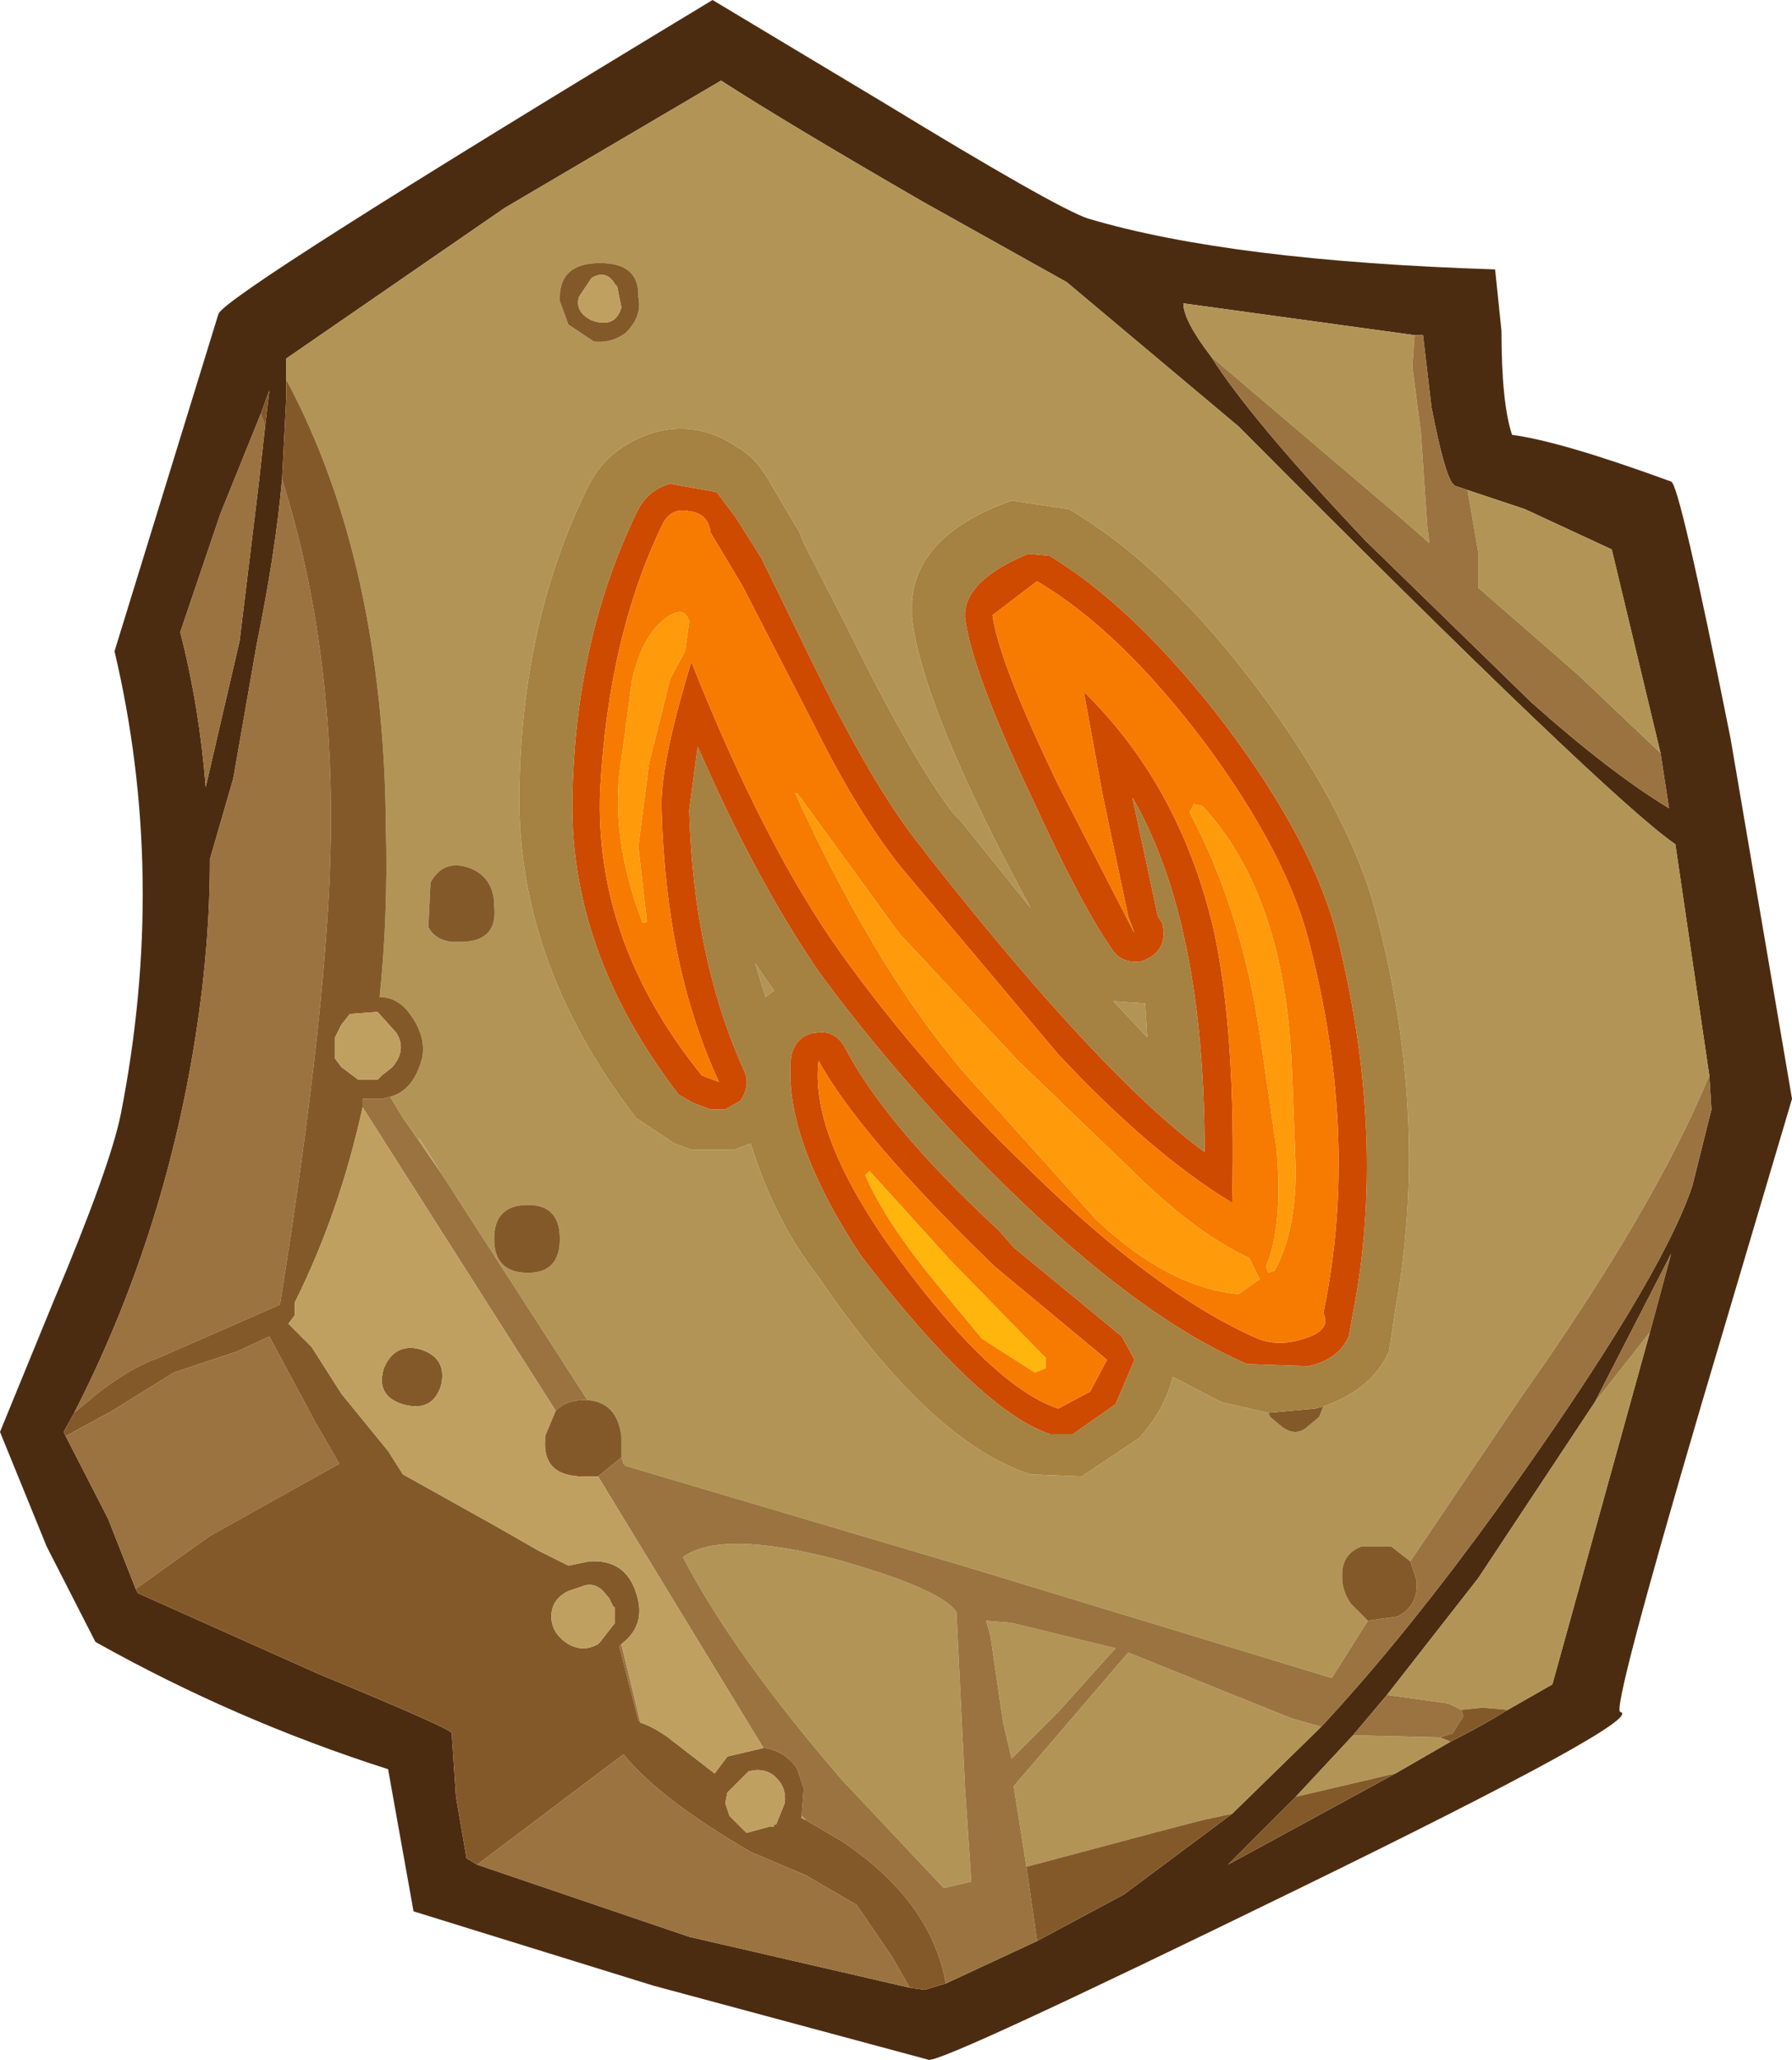 <?xml version="1.0" encoding="UTF-8" standalone="no"?>
<!-- Created with Inkscape (http://www.inkscape.org/) -->

<svg
   xmlns:dc="http://purl.org/dc/elements/1.1/"
   xmlns:cc="http://creativecommons.org/ns#"
   xmlns:rdf="http://www.w3.org/1999/02/22-rdf-syntax-ns#"
   xmlns:svg="http://www.w3.org/2000/svg"
   xmlns="http://www.w3.org/2000/svg"
   version="1.1"
   width="42.25"
   height="48.55"
   viewBox="-21.1 -24.25 42.25 48.55"
   id="svg2">
  <defs
     id="defs47" />
  <g
     id="shape_1"
     style="stroke-linecap:round;stroke-linejoin:round">
    <path
       d="m 14.15,-17.9 m 0,0 Q 7.9,-18.1 4.55,-19.1 3.8,-19.35 -0.3,-21.85 l -4,-2.4 q -11.5,6.95 -11.65,7.4 l -2.45,7.95 q 1.25,5.3 0.15,10.9 -0.25,1.25 -1.6,4.45 l -1.25,3.05 1.1,2.7 1.15,2.25 q 3.3,1.85 6.9,3 l 0.6,3.35 5.65,1.75 6.5,1.75 q 0.35,0.05 8.65,-4 8.3,-4.05 7.65,-4.2 -0.2,-0.05 1.9,-7.2 l 2.15,-7.25 -1.45,-8.5 q -1.2,-6 -1.4,-6.05 -2.6,-0.95 -3.75,-1.1 -0.25,-0.75 -0.25,-2.45 l -0.15,-1.45 m -3.05,6.4 Q 8.4,-14.35 7.45,-15.85 6.8,-16.7 6.8,-17.1 l 5.45,0.75 0.2,0 0.2,1.7 q 0.3,1.55 0.5,1.8 l 0.05,0.05 0.3,0.1 1.35,0.45 2.05,0.95 1.15,4.8 0.2,1.3 Q 16.85,-6.05 15,-7.7 l -3.9,-3.8 m 7.2,16.8 -0.5,1.85 -2.3,8.3 -1.05,0.6 q -0.65,0.4 -1.35,0.75 l -1.3,0.75 -3.95,2.15 1.6,-1.6 1.35,-1.45 0.8,-0.95 2.15,-2.75 2.75,-4.15 1.8,-3.5 m -32.65,-20.6 0,-0.5 5.15,-3.55 5.1,-3 q 1.55,1 4.75,2.85 l 3.4,1.9 4.05,3.4 q 8.7,8.75 10.3,9.85 l 0.8,5.45 0.05,0.8 -0.45,1.8 q -0.75,2.25 -4.55,7.55 -2.2,3.05 -4.2,5.2 l -2.1,2.05 -2.55,1.9 -2.05,1.1 -2.15,1 -0.5,0.15 -0.35,-0.05 -5.2,-1.2 -5,-1.7 -0.25,-0.15 -0.25,-1.45 -0.1,-1.5 q 0,-0.1 -3.15,-1.4 l -4.25,-1.9 -0.05,-0.1 -0.65,-1.65 -1,-1.95 -0.05,-0.1 0.25,-0.45 q 2.1,-4.1 2.85,-8.8 0.35,-2.2 0.35,-4.25 l 0.55,-1.9 0.55,-3.15 q 0.45,-2.2 0.6,-3.9 l 0.1,-1.95 0,-0.4 m -0.5,1.1 -0.15,1.35 -0.45,3.7 -0.8,3.45 q -0.15,-1.9 -0.6,-3.65 l 0.95,-2.8 0.95,-2.35 0.2,-0.55 -0.1,0.85"
       id="path5"
       style="fill:#4c2c11;fill-opacity:1;stroke:none" />
    <path
       d="M 14.15,-17.9"
       id="path7"
       style="fill:none;stroke:none" />
    <path
       d="m 12.2,-15.6 m 0,0 0.05,-0.75 -5.45,-0.75 q 0,0.4 0.65,1.25 l 4.35,3.7 0.8,0.7 -0.05,-0.4 -0.15,-2.2 -0.2,-1.55 m 3.9,7.25 1.95,1.85 -1.15,-4.8 -2.05,-0.95 -1.35,-0.45 0.25,1.45 0,0.85 2.35,2.05 m -30.45,-7.45 0,0.5 q 2.3,4.3 2.35,10.6 0.05,2.05 -0.15,3.95 0.45,0 0.75,0.45 0.35,0.5 0.25,1 -0.2,0.75 -0.75,0.9 l 0.3,0.5 0.35,0.5 0.05,0 0.5,0.8 3.45,5.35 q 0.7,0.05 0.8,0.85 l 0,0.1 0,0.4 0.05,0.15 0.05,0.05 8.1,2.4 8.55,2.6 0.85,-1.35 -0.4,-0.4 Q 10.5,13.2 10.55,12.75 10.6,12.35 11,12.2 l 0.65,0 0.05,0 0.45,0.35 2.6,-3.85 Q 17.9,4.25 19.2,1.1 L 18.4,-4.35 Q 16.8,-5.45 8.1,-14.2 l -4.05,-3.4 -3.4,-1.9 q -3.2,-1.85 -4.75,-2.85 l -5.1,3 -5.15,3.55 m 22.3,34.3 2.1,-2.05 -0.7,-0.2 -3.85,-1.55 -2.7,3.15 0.3,1.9 3,-0.8 1.15,-0.3 0.7,-0.15 M 11.65,7.6 Q 11.25,8.5 10.1,8.9 L 10,9.15 9.7,9.4 Q 9.45,9.6 9.15,9.4 L 8.85,9.15 8.8,9.05 7.7,8.8 6.55,8.2 Q 6.35,9 5.75,9.65 L 4.4,10.55 3.2,10.5 Q 0.85,9.75 -1.8,5.85 -2.85,4.5 -3.4,2.7 l -0.4,0.15 -1,0 L -5.2,2.7 -6.1,2.1 q -2.9,-3.75 -2.75,-7.95 0.1,-3.85 1.6,-6.9 0.45,-0.95 1.55,-1.3 1.05,-0.3 2,0.35 0.45,0.25 0.8,0.9 l 0.65,1.1 0.1,0.25 1,1.95 q 1.6,3.25 2.55,4.45 L 1.55,-4.9 3.2,-2.85 Q 0.65,-7.55 0.4,-9.7 l 0,-0.35 q 0.1,-1.6 2.35,-2.4 l 1.35,0.2 q 2.3,1.35 4.5,4.3 2.2,2.95 2.8,5.45 1.2,4.7 0.4,9.1 l -0.15,1 M 5.95,0.2 5.9,-0.6 5.15,-0.65 5.95,0.2 m 11.85,6.95 -1.3,1.65 -2.75,4.15 -2.15,2.75 1.45,0.2 0.3,0.15 0.5,-0.05 0.6,0.05 1.05,-0.6 2.3,-8.3 M 2.75,14 l -0.6,-0.05 0.1,0.35 0.3,2.05 0.2,0.85 1.1,-1.1 L 5.2,14.6 2.75,14 M 1.8,20.1 1.65,17.85 1.45,13.75 Q 1.1,13.2 -1.4,12.5 -4.1,11.8 -5,12.45 q 1.2,2.3 3.75,5.25 l 2.4,2.55 0.65,-0.15 m 9,-3.45 -1.35,1.45 2.35,-0.55 1.3,-0.75 -0.25,-0.1 -2.05,-0.05 m -17.75,-34.7 q 0.9,0 0.9,0.75 l 0,0.05 q 0.1,0.45 -0.3,0.85 -0.35,0.25 -0.75,0.2 l -0.6,-0.4 -0.2,-0.55 q -0.05,-0.9 0.95,-0.9 m -3.5,16 Q -10.85,-2.1 -11,-2.4 l 0.05,-1.05 q 0.3,-0.55 0.9,-0.35 0.55,0.2 0.6,0.8 l 0,0.1 q 0.1,0.85 -0.8,0.85 l -0.2,0 m 7.6,1.15 -0.45,-0.65 0.25,0.8 0.2,-0.15 m -5.8,6.65 q -0.8,0 -0.8,-0.8 0,-0.8 0.8,-0.8 0.75,0 0.75,0.8 0,0.8 -0.75,0.8"
       id="path9"
       style="fill:#b29556;fill-opacity:1;stroke:none" />
    <path
       d="M 12.2,-15.6"
       id="path11"
       style="fill:none;stroke:none" />
    <path
       d="m 19.25,1.9 m 0,0 -0.05,-0.8 q -1.3,3.15 -4.45,7.6 l -2.6,3.85 0.15,0.45 q 0.05,0.6 -0.45,0.85 l -0.7,0.1 L 10.3,15.3 1.75,12.7 -6.35,10.3 -6.4,10.25 -6.45,10.1 -7,10.55 l 3.9,6.4 0.05,0 q 0.5,0.1 0.75,0.5 l 0.15,0.45 -0.05,0.65 0.1,0.1 0.85,0.5 q 2.1,1.4 2.45,3.35 l 2.15,-1 -0.25,-1.75 -0.3,-1.9 2.7,-3.15 3.85,1.55 0.7,0.2 q 2,-2.15 4.2,-5.2 3.8,-5.3 4.55,-7.55 l 0.45,-1.8 m -24.1,19.5 5.2,1.2 -0.4,-0.7 -0.85,-1.25 -1.2,-0.7 -1.3,-0.55 q -2.15,-1.25 -3,-2.3 l -3.45,2.6 5,1.7 m -13.7,-9.85 0.65,1.65 1.75,-1.25 3.05,-1.7 -0.55,-0.95 -1.1,-2.05 -0.75,0.35 -1.5,0.5 -1.45,0.9 -1.1,0.6 1,1.95 m 2.05,-11.3 q -0.75,4.7 -2.85,8.8 l 0.6,-0.5 q 0.8,-0.6 1.4,-0.8 L -14.5,6.5 q 1.15,-7.15 1.2,-11.1 0.05,-4.55 -1.15,-8.35 -0.15,1.7 -0.6,3.9 l -0.55,3.15 -0.55,1.9 q 0,2.05 -0.35,4.25 m 4.9,1.85 -0.3,-0.5 -0.2,0.05 -0.45,0 0,0.2 L -8,9 q 0.25,-0.25 0.65,-0.25 l 0.1,0 L -10.7,3.4 -11.25,2.6 -11.6,2.1 m 24.65,13.8 -1.45,-0.2 -0.8,0.95 2.05,0.05 0.3,-0.1 0.25,-0.4 -0.05,-0.15 -0.3,-0.15 M -15,-12.85 l 0.15,-1.35 -0.1,-0.3 -0.95,2.35 -0.95,2.8 q 0.45,1.75 0.6,3.65 l 0.8,-3.45 0.45,-3.7 M -6.05,16.3 -6,16.35 -6.45,14.5 -6.5,14.55 -6.05,16.3 m 18.3,-32.65 -0.05,0.75 0.2,1.55 0.15,2.2 0.05,0.4 -0.8,-0.7 -4.35,-3.7 q 0.95,1.5 3.65,4.35 l 3.9,3.8 q 1.85,1.65 3.25,2.5 l -0.2,-1.3 -1.95,-1.85 -2.35,-2.05 0,-0.85 -0.25,-1.45 -0.3,-0.1 -0.05,-0.05 q -0.2,-0.25 -0.5,-1.8 l -0.2,-1.7 -0.2,0 M 16.5,8.8 17.8,7.15 18.3,5.3 16.5,8.8 M 2.15,13.95 2.75,14 5.2,14.6 3.85,16.1 2.75,17.2 2.55,16.35 2.25,14.3 2.15,13.95 m -0.5,3.9 0.15,2.25 -0.65,0.15 -2.4,-2.55 Q -3.8,14.75 -5,12.45 q 0.9,-0.65 3.6,0.05 2.5,0.7 2.85,1.25 l 0.2,4.1"
       id="path13"
       style="fill:#9b7340;fill-opacity:1;stroke:none" />
    <path
       d="M 19.25,1.9"
       id="path15"
       style="fill:none;stroke:none" />
    <path
       d="m 5.4,20.4 m 0,0 2.55,-1.9 -0.7,0.15 -1.15,0.3 -3,0.8 0.25,1.75 2.05,-1.1 M 0.7,22.65 1.2,22.5 Q 0.85,20.55 -1.25,19.15 l -0.85,-0.5 -0.1,-0.05 0,-0.05 0.05,-0.65 -0.15,-0.45 q -0.25,-0.4 -0.75,-0.5 l -0.05,0 -0.85,0.2 -0.3,0.4 -1.1,-0.85 Q -5.7,16.45 -6,16.35 L -6.05,16.3 -6.5,14.55 -6.45,14.5 q 0.6,-0.45 0.35,-1.2 -0.25,-0.8 -1.1,-0.75 l -0.5,0.1 -0.7,-0.35 -1.05,-0.6 -2.15,-1.2 -0.35,-0.55 -1.1,-1.35 -0.7,-1.1 -0.55,-0.55 0.15,-0.2 0,-0.3 q 1.05,-2.1 1.6,-4.6 l 0,-0.2 0.45,0 0.2,-0.05 q 0.55,-0.15 0.75,-0.9 0.1,-0.5 -0.25,-1 -0.3,-0.45 -0.75,-0.45 0.2,-1.9 0.15,-3.95 -0.05,-6.3 -2.35,-10.6 l 0,0.4 -0.1,1.95 q 1.2,3.8 1.15,8.35 -0.05,3.95 -1.2,11.1 l -2.85,1.25 q -0.6,0.2 -1.4,0.8 l -0.6,0.5 -0.25,0.45 0.05,0.1 1.1,-0.6 1.45,-0.9 1.5,-0.5 0.75,-0.35 1.1,2.05 0.55,0.95 -3.05,1.7 -1.75,1.25 0.05,0.1 4.25,1.9 q 3.15,1.3 3.15,1.4 l 0.1,1.5 0.25,1.45 0.25,0.15 3.45,-2.6 q 0.85,1.05 3,2.3 l 1.3,0.55 1.2,0.7 0.85,1.25 0.4,0.7 0.35,0.05 M -6.45,9.6 q -0.1,-0.8 -0.8,-0.85 l -0.1,0 Q -7.75,8.75 -8,9 l -0.25,0.6 0,0.1 q -0.05,0.85 0.9,0.85 l 0.35,0 0.55,-0.45 0,-0.4 0,-0.1 m 17.2,3.95 0.4,0.4 0.7,-0.1 Q 12.35,13.6 12.3,13 l -0.15,-0.45 -0.45,-0.35 -0.05,0 -0.65,0 q -0.4,0.15 -0.45,0.55 -0.05,0.45 0.2,0.8 M 9.9,8.95 8.8,9.05 8.85,9.15 9.15,9.4 q 0.3,0.2 0.55,0 L 10,9.15 10.1,8.9 9.9,8.95 m 3.95,7.05 -0.5,0.05 0.05,0.15 -0.25,0.4 -0.3,0.1 0.25,0.1 q 0.7,-0.35 1.35,-0.75 L 13.85,16 m -6,3.7 3.95,-2.15 -2.35,0.55 -1.6,1.6 m -15,-37.4 q 0.35,-0.2 0.55,0.15 l 0.05,0.05 0.1,0.5 q -0.15,0.5 -0.7,0.3 -0.4,-0.2 -0.3,-0.55 l 0.3,-0.45 m -7.6,2.65 -0.2,0.55 0.1,0.3 0.1,-0.85 m 1.7,14.95 0.2,-0.25 0.65,-0.05 0.45,0.5 0.05,0.1 q 0.15,0.35 -0.15,0.7 l -0.25,0.2 -0.1,0.1 -0.2,0 -0.05,0 -0.2,0 -0.4,-0.3 -0.15,-0.2 0,-0.5 0.15,-0.3 M -3.95,18.4 -4,18.25 -3.95,18 l 0.5,-0.5 q 0.4,-0.1 0.65,0.15 0.25,0.25 0.2,0.6 l -0.2,0.5 -0.05,0 0,0.05 -0.1,0 -0.55,0.15 -0.4,-0.4 -0.05,-0.15 M -7.4,13.15 q 0.35,-0.15 0.6,0.2 l 0.05,0.05 0.1,0.2 0.05,0.05 0,0.3 0,0.05 -0.35,0.45 L -7,14.5 q -0.35,0.2 -0.7,0 -0.4,-0.25 -0.4,-0.65 0,-0.4 0.4,-0.6 l 0.3,-0.1 m 1.35,-30.45 q 0,-0.75 -0.9,-0.75 -1,0 -0.95,0.9 l 0.2,0.55 0.6,0.4 q 0.4,0.05 0.75,-0.2 0.4,-0.4 0.3,-0.85 l 0,-0.05 M -11,-2.4 q 0.15,0.3 0.55,0.35 l 0.2,0 q 0.9,0 0.8,-0.85 l 0,-0.1 q -0.05,-0.6 -0.6,-0.8 -0.6,-0.2 -0.9,0.35 L -11,-2.4 m 1.55,7.35 q 0,0.8 0.8,0.8 0.75,0 0.75,-0.8 0,-0.8 -0.75,-0.8 -0.8,0 -0.8,0.8 m -1.75,2.6 Q -11.8,7.4 -12.05,8 q -0.2,0.65 0.45,0.85 0.7,0.2 0.9,-0.45 0.15,-0.65 -0.5,-0.85"
       id="path17"
       style="fill:#84592a;fill-opacity:1;stroke:none" />
    <path
       d="M 5.4,20.4"
       id="path19"
       style="fill:none;stroke:none" />
    <path
       d="m -11.2,2.6 m 0,0 -0.05,0 0.55,0.8 -0.5,-0.8 m 2.95,7 L -8,9 -12.55,1.85 q -0.55,2.5 -1.6,4.6 l 0,0.3 -0.15,0.2 0.55,0.55 0.7,1.1 1.1,1.35 0.35,0.55 2.15,1.2 1.05,0.6 0.7,0.35 0.5,-0.1 q 0.85,-0.05 1.1,0.75 0.25,0.75 -0.35,1.2 L -6,16.35 q 0.3,0.1 0.65,0.35 l 1.1,0.85 0.3,-0.4 0.85,-0.2 -3.9,-6.4 -0.35,0 q -0.95,0 -0.9,-0.85 l 0,-0.1 M -12.05,8 q 0.25,-0.6 0.85,-0.45 0.65,0.2 0.5,0.85 -0.2,0.65 -0.9,0.45 -0.65,-0.2 -0.45,-0.85 m 9.95,10.65 -0.1,-0.1 0,0.05 0.1,0.05 m -4.5,-36.2 q -0.2,-0.35 -0.55,-0.15 l -0.3,0.45 q -0.1,0.35 0.3,0.55 0.55,0.2 0.7,-0.3 l -0.1,-0.5 -0.05,-0.05 m -6.25,17.2 -0.2,0.25 -0.15,0.3 0,0.5 0.15,0.2 0.4,0.3 0.2,0 0.05,0 0.2,0 0.1,-0.1 0.25,-0.2 q 0.3,-0.35 0.15,-0.7 l -0.05,-0.1 -0.45,-0.5 -0.65,0.05 m 8.85,18.6 0.05,0.15 0.05,0.15 0.4,0.4 0.55,-0.15 0.1,0 0,-0.05 0.05,0 0.2,-0.5 Q -2.55,17.9 -2.8,17.65 -3.05,17.4 -3.45,17.5 L -3.95,18 -4,18.25 m -2.8,-4.9 Q -7.05,13 -7.4,13.15 l -0.3,0.1 q -0.4,0.2 -0.4,0.6 0,0.4 0.4,0.65 0.35,0.2 0.7,0 l 0.05,-0.05 0.35,-0.45 0,-0.05 0,-0.3 -0.05,-0.05 -0.1,-0.2 -0.05,-0.05"
       id="path21"
       style="fill:#bfa060;fill-opacity:1;stroke:none" />
    <path
       d="M -11.2,2.6"
       id="path23"
       style="fill:none;stroke:none" />
    <path
       d="m 7.8,-7.15 m 0,0 q -2.1,-2.75 -4.15,-4 l -0.5,-0.05 q -1.45,0.6 -1.5,1.4 l 0,0.1 q 0.15,1.25 1.6,4.3 1.15,2.5 1.85,3.5 0.25,0.4 0.75,0.3 l 0.1,-0.05 Q 6.45,-1.9 6.3,-2.5 L 6.2,-2.65 5.6,-5.45 Q 7.3,-2.5 7.3,2.9 4.9,1.15 0.8,-4.05 l -0.15,-0.2 q -1.15,-1.4 -2.7,-4.6 l -1.1,-2.25 -0.6,-0.95 -0.45,-0.6 -1.1,-0.2 q -0.55,0.15 -0.8,0.7 -1.4,2.9 -1.5,6.5 -0.15,3.75 2.5,7.2 l 0.35,0.2 0.4,0.15 0.35,0 0.35,-0.2 q 0.25,-0.35 0.1,-0.7 -1.2,-2.65 -1.3,-6.15 l 0.2,-1.5 q 1.35,3.1 2.85,5.3 Q 0.15,1.3 2.6,3.7 5.75,6.8 8.3,7.9 L 9.75,7.95 Q 10.45,7.8 10.7,7.25 L 10.8,6.7 Q 11.6,2.6 10.45,-2.1 9.9,-4.35 7.8,-7.15 m -3.95,1.4 q -1.4,-2.9 -1.55,-4 l 1.05,-0.8 q 1.95,1.15 3.95,3.8 2,2.7 2.5,4.85 1.15,4.55 0.3,8.6 0.2,0.4 -0.45,0.6 -0.6,0.2 -1.1,0 -2.4,-1.05 -5.4,-4 -2.5,-2.4 -4.4,-5.05 -1.8,-2.5 -3.55,-6.9 -0.75,2.45 -0.7,3.5 0.1,3.7 1.35,6.4 L -4.55,1.1 q -2.55,-3.15 -2.4,-6.75 0.2,-3.6 1.45,-6.2 0.2,-0.45 0.65,-0.35 0.45,0.05 0.5,0.5 l 0.75,1.25 1.75,3.4 q 1,2 2,3.25 l 3.7,4.4 Q 6.05,2.95 7.95,4.1 8.05,0.05 7.5,-2.4 6.7,-5.75 4.45,-7.95 l 0.45,2.45 0.6,2.85 0.15,0.4 -1.8,-3.5 m 1.5,13 L 2.8,5.15 2.45,4.75 Q -0.25,2.25 -1.2,0.4 -1.45,0 -1.9,0.1 l -0.05,0 q -0.4,0.1 -0.5,0.55 -0.2,1.9 1.65,4.7 Q 2,9 3.65,9.55 l 0.55,0 1,-0.7 L 5.65,7.8 5.35,7.25 M 2.35,5.6 5,7.8 4.6,8.55 3.85,8.95 Q 2.2,8.4 -0.25,4.95 -2,2.4 -1.8,0.75 -0.85,2.5 2.35,5.6"
       id="path25"
       style="fill:#ce4a00;fill-opacity:1;stroke:none" />
    <path
       d="M 7.8,-7.15"
       id="path27"
       style="fill:none;stroke:none" />
    <path
       d="m 6.95,-5.1 m 0,0 0.1,-0.2 0.2,0.05 q 1.9,2.05 2.1,6 l 0.1,2.55 q 0,1.5 -0.5,2.4 L 8.8,5.75 8.75,5.6 Q 9.15,4.65 9,2.85 L 8.6,0.1 Q 8.15,-2.85 6.95,-5.1 M 5.5,3.25 Q 7.05,4.8 8.35,5.4 L 8.6,5.9 8.1,6.25 Q 6.45,6.1 4.75,4.5 L 2.1,1.55 q -2.35,-2.5 -4.45,-7.1 l 0.05,0 2.4,3.3 2.8,3 2.6,2.5 M 3.55,8 3.3,8.1 2.05,7.3 1.1,6.15 Q -0.2,4.6 -0.7,3.45 l 0.1,-0.1 1.95,2.15 2.2,2.25 0,0.25 M -5.3,-9.75 q 0.35,-0.2 0.45,0.15 l -0.1,0.7 -0.35,0.65 -0.5,2 -0.25,1.95 0.2,1.75 q 0,0.05 -0.1,0.05 -0.8,-2.1 -0.5,-3.85 L -6.2,-8.2 q 0.25,-1.15 0.9,-1.55 m 7.6,0 q 0.15,1.1 1.55,4 l 1.8,3.5 L 5.5,-2.65 4.9,-5.5 4.45,-7.95 Q 6.7,-5.75 7.5,-2.4 8.05,0.05 7.95,4.1 6.05,2.95 3.85,0.6 l -3.7,-4.4 q -1,-1.25 -2,-3.25 l -1.75,-3.4 -0.75,-1.25 q -0.05,-0.45 -0.5,-0.5 -0.45,-0.1 -0.65,0.35 -1.25,2.6 -1.45,6.2 -0.15,3.6 2.4,6.75 l 0.4,0.15 q -1.25,-2.7 -1.35,-6.4 -0.05,-1.05 0.7,-3.5 1.75,4.4 3.55,6.9 1.9,2.65 4.4,5.05 3,2.95 5.4,4 0.5,0.2 1.1,0 Q 10.3,7.1 10.1,6.7 10.95,2.65 9.8,-1.9 9.3,-4.05 7.3,-6.75 5.3,-9.4 3.35,-10.55 L 2.3,-9.75 M 5,7.8 2.35,5.6 Q -0.85,2.5 -1.8,0.75 -2,2.4 -0.25,4.95 2.2,8.4 3.85,8.95 L 4.6,8.55 5,7.8"
       id="path29"
       style="fill:#f77b00;fill-opacity:1;stroke:none" />
    <path
       d="M 6.95,-5.1"
       id="path31"
       style="fill:none;stroke:none" />
    <path
       d="m 3.65,-11.15 m 0,0 q 2.05,1.25 4.15,4 2.1,2.8 2.65,5.05 1.15,4.7 0.35,8.8 L 10.7,7.25 Q 10.45,7.8 9.75,7.95 L 8.3,7.9 Q 5.75,6.8 2.6,3.7 0.15,1.3 -1.8,-1.35 q -1.5,-2.2 -2.85,-5.3 l -0.2,1.5 q 0.1,3.5 1.3,6.15 0.15,0.35 -0.1,0.7 L -4,1.9 -4.35,1.9 -4.75,1.75 -5.1,1.55 q -2.65,-3.45 -2.5,-7.2 0.1,-3.6 1.5,-6.5 0.25,-0.55 0.8,-0.7 l 1.1,0.2 0.45,0.6 0.6,0.95 1.1,2.25 q 1.55,3.2 2.7,4.6 l 0.15,0.2 q 4.1,5.2 6.5,6.95 0,-5.4 -1.7,-8.35 l 0.6,2.8 0.1,0.15 q 0.15,0.6 -0.35,0.85 L 5.85,-1.6 Q 5.35,-1.5 5.1,-1.9 4.4,-2.9 3.25,-5.4 1.8,-8.45 1.65,-9.7 l 0,-0.1 q 0.05,-0.8 1.5,-1.4 l 0.5,0.05 M 10.1,8.9 q 1.15,-0.4 1.55,-1.3 l 0.15,-1 Q 12.6,2.2 11.4,-2.5 10.8,-5 8.6,-7.95 6.4,-10.9 4.1,-12.25 l -1.35,-0.2 q -2.25,0.8 -2.35,2.4 l 0,0.35 q 0.25,2.15 2.8,6.85 L 1.55,-4.9 1.4,-5.05 Q 0.45,-6.25 -1.15,-9.5 l -1,-1.95 -0.1,-0.25 -0.65,-1.1 q -0.35,-0.65 -0.8,-0.9 -0.95,-0.65 -2,-0.35 -1.1,0.35 -1.55,1.3 -1.5,3.05 -1.6,6.9 -0.15,4.2 2.75,7.95 l 0.9,0.6 0.4,0.15 1,0 0.4,-0.15 q 0.55,1.8 1.6,3.15 2.65,3.9 5,4.65 l 1.2,0.05 1.35,-0.9 Q 6.35,9 6.55,8.2 L 7.7,8.8 8.8,9.05 9.9,8.95 10.1,8.9 M 5.9,-0.6 5.95,0.2 5.15,-0.65 5.9,-0.6 m -3.1,5.75 2.55,2.1 0.3,0.55 -0.45,1.05 -1,0.7 -0.55,0 Q 2,9 -0.8,5.35 -2.65,2.55 -2.45,0.65 -2.35,0.2 -1.95,0.1 l 0.05,0 q 0.45,-0.1 0.7,0.3 0.95,1.85 3.65,4.35 l 0.35,0.4 m -6.1,-6.7 0.45,0.65 -0.2,0.15 -0.25,-0.8"
       id="path33"
       style="fill:#a58142;fill-opacity:1;stroke:none" />
    <path
       d="M 3.65,-11.15"
       id="path35"
       style="fill:none;stroke:none" />
    <path
       d="m 7.05,-5.3 m 0,0 -0.1,0.2 q 1.2,2.25 1.65,5.2 L 9,2.85 Q 9.15,4.65 8.75,5.6 L 8.8,5.75 8.95,5.7 Q 9.45,4.8 9.45,3.3 L 9.35,0.75 q -0.2,-3.95 -2.1,-6 L 7.05,-5.3 M 8.35,5.4 Q 7.05,4.8 5.5,3.25 l -2.6,-2.5 -2.8,-3 -2.4,-3.3 -0.05,0 q 2.1,4.6 4.45,7.1 L 4.75,4.5 Q 6.45,6.1 8.1,6.25 L 8.6,5.9 8.35,5.4 m -13.2,-15 q -0.1,-0.35 -0.45,-0.15 -0.65,0.4 -0.9,1.55 l -0.25,1.85 q -0.3,1.75 0.5,3.85 0.1,0 0.1,-0.05 l -0.2,-1.75 0.25,-1.95 0.5,-2 0.35,-0.65 0.1,-0.7"
       id="path37"
       style="fill:#ff9b0b;fill-opacity:1;stroke:none" />
    <path
       d="M 7.05,-5.3"
       id="path39"
       style="fill:none;stroke:none" />
    <path
       d="m 3.3,8.1 m 0,0 L 3.55,8 3.55,7.75 1.35,5.5 -0.6,3.35 -0.7,3.45 q 0.5,1.15 1.8,2.7 L 2.05,7.3 3.3,8.1"
       id="path41"
       style="fill:#ffb50b;fill-opacity:1;stroke:none" />
    <path
       d="M 3.3,8.1"
       id="path43"
       style="fill:none;stroke:none" />
  </g>
</svg>
